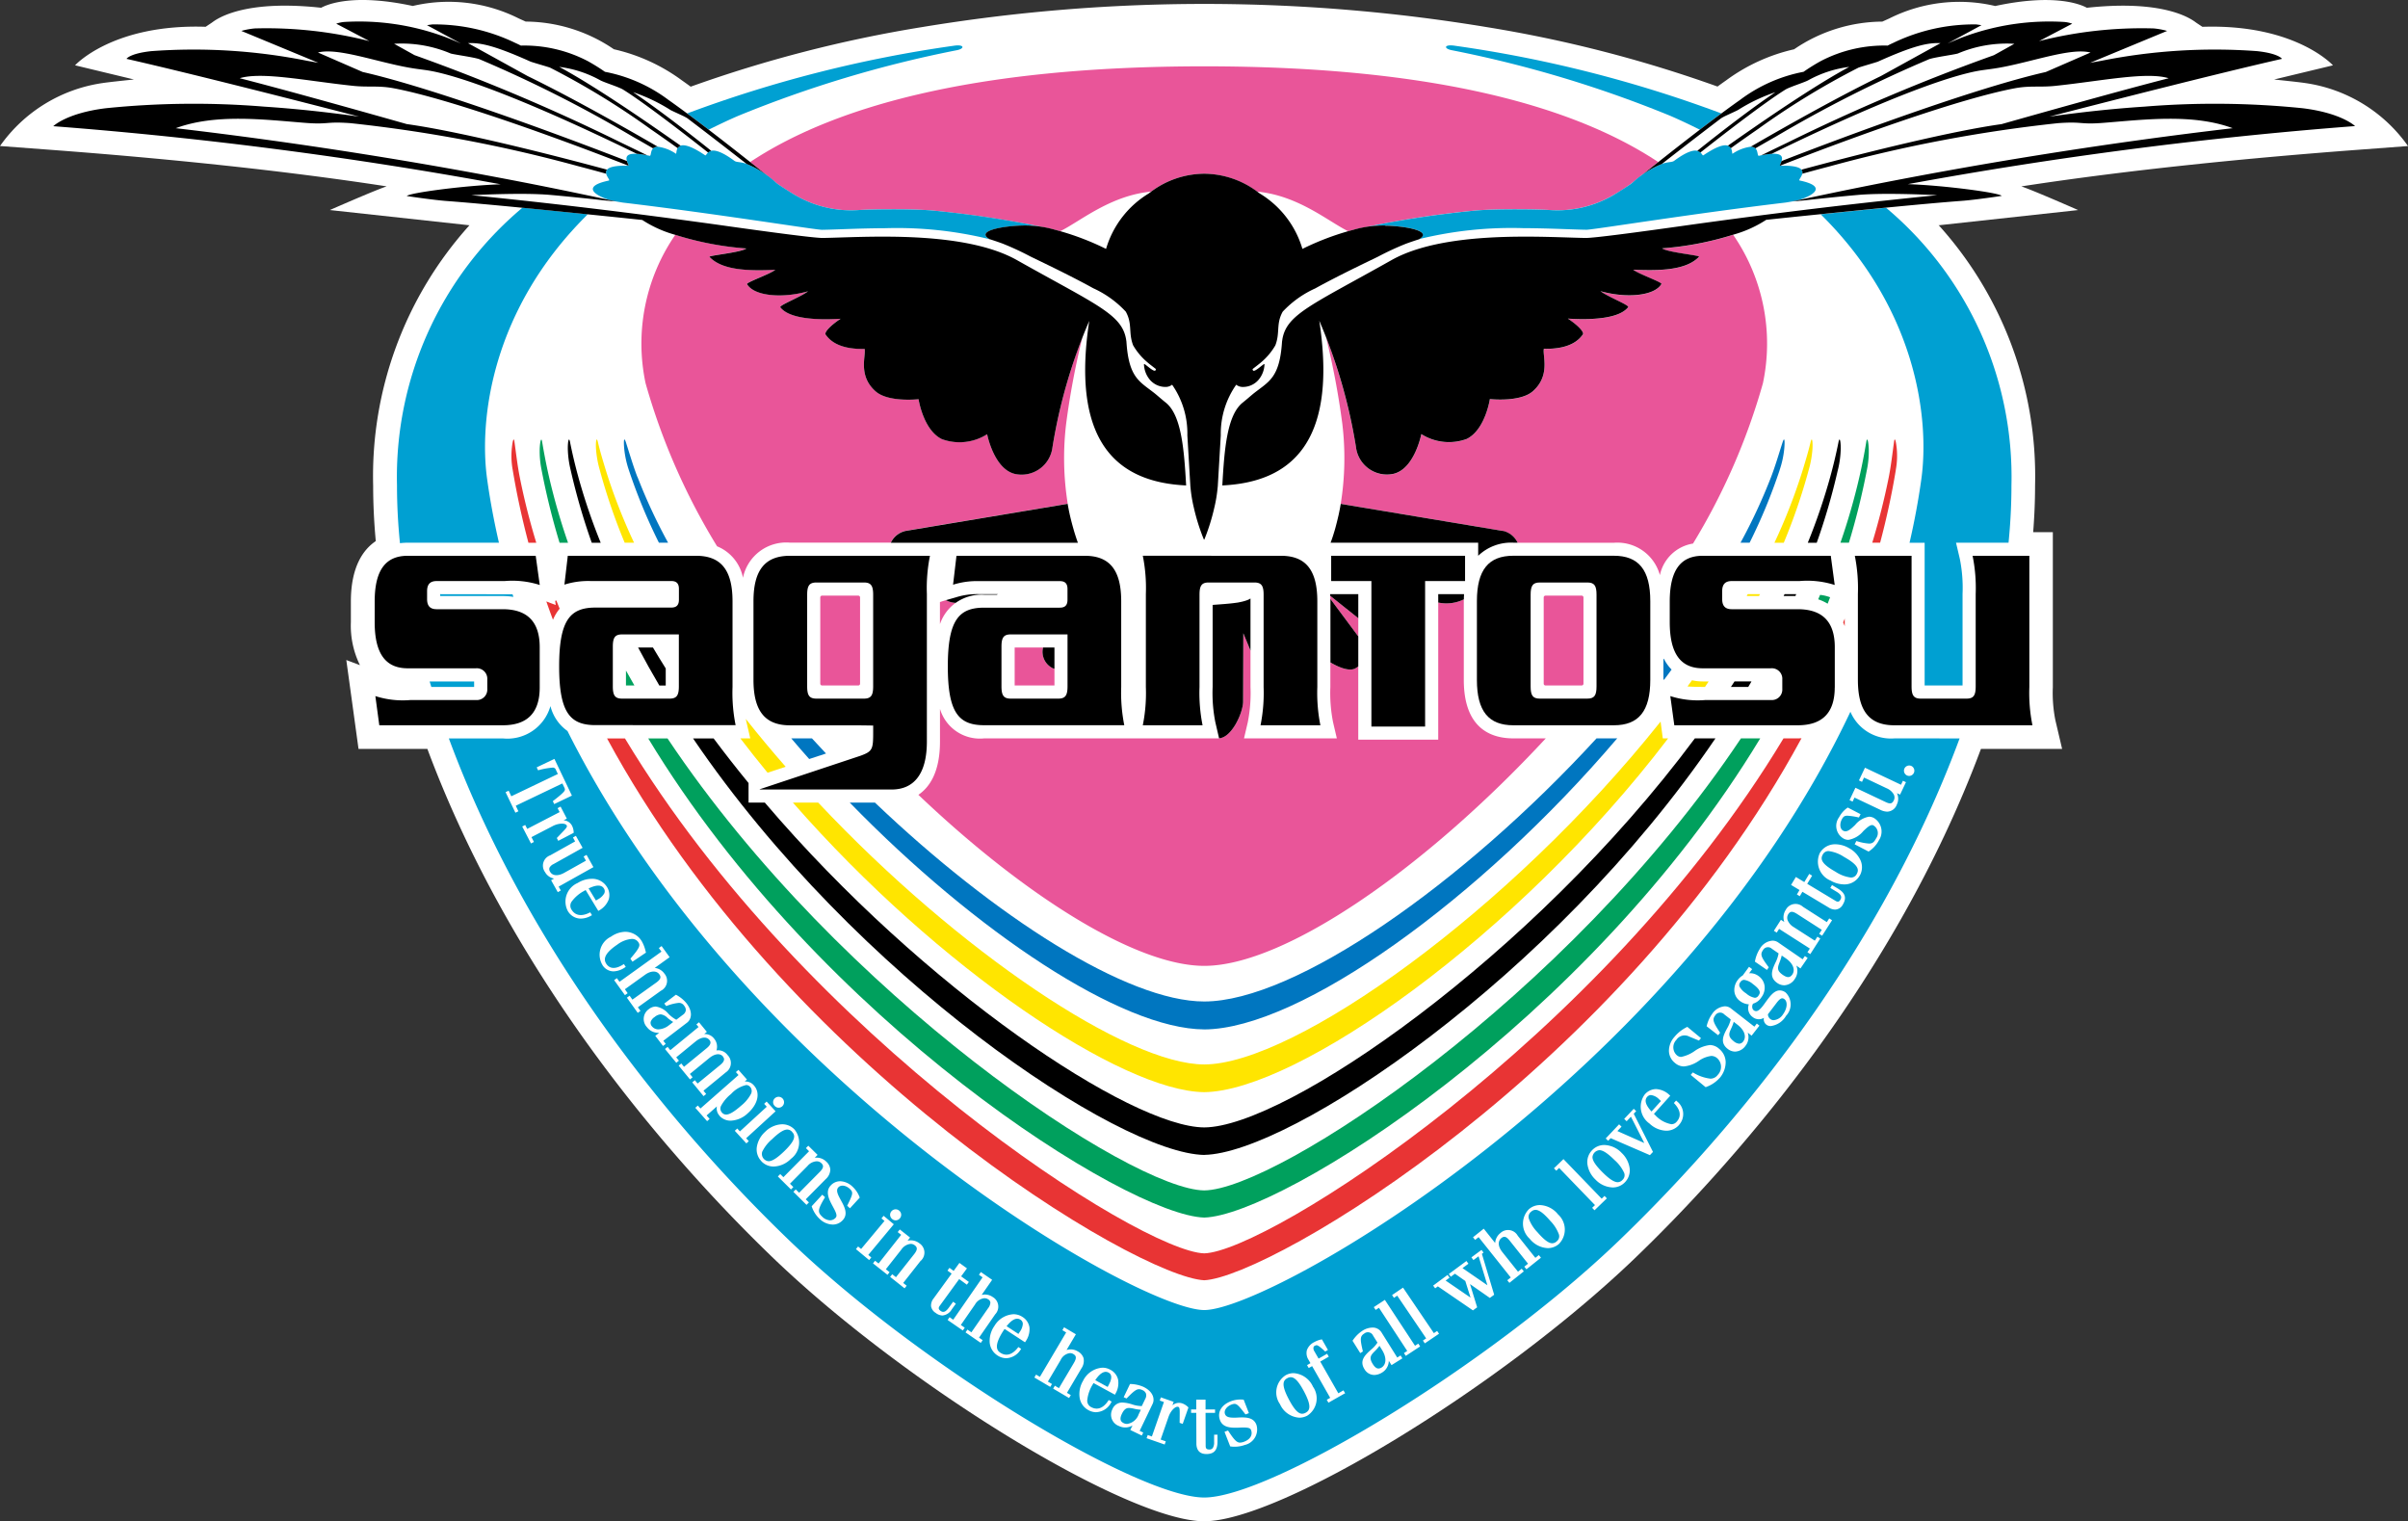 <svg xmlns="http://www.w3.org/2000/svg" viewBox="0 0 183.685 116.036"><rect x="0" y="0" width="183.685" height="116.036" fill="#333333" stroke="none"/><defs><style>.cls-1{fill:#fff;}.cls-2{fill:#e83434;}.cls-3{fill:#00a05d;}.cls-4{fill:#ffe500;}.cls-5{fill:#0076c0;}.cls-6{fill:#e95599;}.cls-7{fill:#00a0d2;}</style></defs><title>tosu</title><g id="レイヤー_2" data-name="レイヤー 2"><g id="マーク等"><path class="cls-1" d="M131.042,6.611A99.282,99.282,0,0,0,113.4,2.066a132.068,132.068,0,0,0-43.063,0A99.324,99.324,0,0,0,52.687,6.611c-.234-.171-.46-.333-.672-.482a13.927,13.927,0,0,0-5.187-2.372A12.039,12.039,0,0,0,40.1,1.646L39.557,1.4a11.915,11.915,0,0,0-8.07-.945C27-.51,25,.317,24.5.591c-5-.542-7.271.426-8.132.989-.085.055-.214.152-.214.152l-.467.311c-7.09-.236-9.961,2.938-9.961,2.938l4.492,1.081s-1.865.192-2.364.269A11.6,11.6,0,0,0,0,11.138l3.924.294c8.137.611,17.242,1.5,25.572,2.783-.961.321-4.335,1.806-4.335,1.806l10.65,1.162a28.556,28.556,0,0,0-7.346,19.866c0,1.382.068,2.8.2,4.224-.958.647-1.9,1.959-1.9,4.615v1.567a6.813,6.813,0,0,0,.692,3.28l-1.04-.391.932,6.779H32.6C39.416,75.41,52.051,89.3,59.017,95.991c10.151,9.742,27.03,20.045,32.838,20.045s22.684-10.3,32.836-20.045c6.967-6.688,19.6-20.581,26.418-38.868H157.3l-.519-2.212a10.656,10.656,0,0,1-.188-2.5V40.592h-1.5c.095-1.2.144-2.39.144-3.543A28.56,28.56,0,0,0,147.907,17.2l-.035-.015,10.651-1.162s-3.373-1.485-4.333-1.806c8.328-1.281,17.434-2.172,25.572-2.783l3.923-.294a11.6,11.6,0,0,0-7.851-4.807c-.5-.077-2.363-.269-2.363-.269l4.49-1.081s-2.87-3.174-9.96-2.938l-.467-.311s-.13-.1-.214-.152c-.862-.563-3.131-1.531-8.132-.989-.5-.274-2.5-1.1-6.99-.135a11.915,11.915,0,0,0-8.07.945l-.541.245a12.039,12.039,0,0,0-6.73,2.111,13.917,13.917,0,0,0-5.186,2.372c-.212.149-.439.311-.673.482Z"/><path class="cls-2" d="M40.908,41.4c-.5-1.644-.923-3.307-1.257-4.989-.18-.9-.284-1.843-.413-2.755-.036-.249-.126-.188-.2.581a5.884,5.884,0,0,0,.071,1.6c.312,1.886.719,3.74,1.2,5.562h.6Z"/><path class="cls-2" d="M136.047,56.322C122.187,79.332,96.629,95.479,91.861,95.6l.055,0h-.109l.054,0c-4.767-.117-30.325-16.264-44.187-39.274H46.307C59.945,81.508,86.775,97.4,91.861,97.653c5.087-.252,31.924-16.15,45.56-41.342-.095.005-.19.011-.291.011Z"/><path class="cls-2" d="M144.614,35.834a5.885,5.885,0,0,0,.073-1.6c-.077-.769-.168-.83-.2-.581-.13.912-.232,1.852-.411,2.755-.337,1.682-.762,3.345-1.258,4.989h.6c.483-1.822.891-3.676,1.2-5.562Z"/><path class="cls-2" d="M140.719,47.184l-.121.287c.041.1.086.189.121.292v-.579Z"/><path class="cls-2" d="M42.35,45.836l.042.31-.49-.183-.016,0v-.01l-.212-.079c.163.471.334.938.507,1.4a3.421,3.421,0,0,1,.51-.846c-.085-.209-.168-.417-.25-.626l-.092.027Z"/><path class="cls-3" d="M43.331,41.4a48.9,48.9,0,0,1-1.445-5.005c-.206-.894-.383-1.809-.533-2.711-.051-.316-.151-.134-.183.532a7.1,7.1,0,0,0,.144,1.639,54.2,54.2,0,0,0,1.37,5.545h.647Z"/><path class="cls-3" d="M91.861,90.8h0c-5.515-.055-27.7-14.655-40.94-34.474H49.449C62.57,78.006,86.022,92.7,91.861,92.871c5.839-.167,29.291-14.865,42.411-36.549H132.8C119.562,76.141,97.376,90.741,91.861,90.8Z"/><path class="cls-3" d="M142.407,35.851a6.94,6.94,0,0,0,.143-1.639c-.031-.666-.131-.848-.184-.532-.148.9-.324,1.817-.532,2.711a48.391,48.391,0,0,1-1.443,5.005h.646a54.2,54.2,0,0,0,1.37-5.545Z"/><path class="cls-3" d="M138.84,45.375c-.05.113-.1.226-.145.339a3.432,3.432,0,0,1,.719.334c.066-.164.126-.328.189-.491a3.01,3.01,0,0,0-.763-.182Z"/><path class="cls-3" d="M47.749,52.285h.645c-.221-.377-.433-.758-.645-1.139v1.139Z"/><path class="cls-4" d="M57.231,56.322h-.755q1.013,1.328,2.075,2.617l1.38-.454q-1.567-1.789-3.042-3.65c.017.082.032.157.049.225l.293,1.262Z"/><path class="cls-4" d="M137.97,35.85a7.748,7.748,0,0,0,.29-1.654c.026-.548-.041-.923-.147-.472-.166.7-.376,1.394-.591,2.1-.057.185-.119.377-.179.562a43.31,43.31,0,0,1-1.987,5.012h.713a44.831,44.831,0,0,0,1.9-5.546Z"/><path class="cls-4" d="M46.376,36.384c-.059-.185-.119-.377-.177-.562-.214-.7-.426-1.4-.59-2.1-.106-.451-.173-.076-.148.472a7.81,7.81,0,0,0,.29,1.654,44.824,44.824,0,0,0,1.9,5.546h.715a43.884,43.884,0,0,1-1.99-5.012Z"/><path class="cls-4" d="M91.861,83.305c7.029-.071,23.822-11.809,35.385-26.983h-.406l-.168-1.285-.022.03C115.168,69.473,98.734,81.184,91.861,81.192h0C86,81.185,73.18,72.665,62.414,61.219H60.483C71.633,73.95,85.61,83.242,91.861,83.305Z"/><polygon class="cls-4" points="133.318 45.321 133.24 45.462 134.178 45.462 134.251 45.321 133.318 45.321 133.318 45.321"/><path class="cls-4" d="M129.882,51.977a3.626,3.626,0,0,1-.815-.09l-.006.007c-.112.156-.223.311-.337.465l0,0c.321.025.739.037,1.335.037l0,0c.092-.139.186-.278.28-.418h-.458Z"/><path class="cls-5" d="M91.859,78.521h.006c7.318-.044,21.069-9.95,31.5-22.206-.087,0-.174.007-.259.007h-1.323C111.617,67.4,98.8,76.383,91.865,76.389h-.006c-5.878,0-15.981-6.459-25.116-15.17H64.82c9.629,9.89,20.727,17.265,27.039,17.3Z"/><path class="cls-5" d="M63.009,57.474q-.54-.571-1.071-1.152H60.36c.45.529.9,1.054,1.367,1.573l1.282-.421Z"/><path class="cls-5" d="M135.758,35.834a7.164,7.164,0,0,0,.349-1.628c.048-.527.029-.966-.135-.456-.283.878-.539,1.762-.872,2.634a42.1,42.1,0,0,1-2.332,5.012h.694a42.483,42.483,0,0,0,2.3-5.562Z"/><path class="cls-5" d="M48.622,36.384c-.334-.872-.59-1.756-.873-2.634-.164-.51-.182-.071-.135.456a7.273,7.273,0,0,0,.349,1.628,42.483,42.483,0,0,0,2.3,5.562h.7a41.784,41.784,0,0,1-2.332-5.012Z"/><path class="cls-5" d="M126.919,50.24l-.032.044v1.544l.051.019q.291-.386.573-.775a3.255,3.255,0,0,1-.592-.832Z"/><path class="cls-6" d="M101.479,45.678l2.133,2.866V47.155l-2.14-1.708c0,.075.006.153.007.231Z"/><path class="cls-6" d="M111.66,51.856v-6c0-.05,0-.093.006-.141a3.021,3.021,0,0,1-1.956.244V56.419h-6.1V50.827a1.557,1.557,0,0,1-.229.155c-.44.237-1.214-.048-1.9-.456v1.881a11.441,11.441,0,0,0,.208,2.687l.287,1.228H94.893l.289-1.228a11.464,11.464,0,0,0,.207-2.687V49.618L94.842,48.3l-.017,5.209c0,.813-.839,2.74-1.832,2.805l-.05.006H75.077a3.174,3.174,0,0,1-3.374-2.25v2.489c0,2.3-.77,3.471-1.647,4.066,8.105,7.715,16.6,13.045,21.805,13.047,6.131,0,16.807-7.385,26.053-17.352h-2.477c-1.724,0-3.777-.775-3.777-4.466Z"/><path class="cls-6" d="M81.458,38.487a22.018,22.018,0,0,1-.132-6.157,60.036,60.036,0,0,1,1.246-6.62,42.151,42.151,0,0,0-2.289,8.4,2.374,2.374,0,0,1-2.85,2.038c-1.617-.364-2.134-3.032-2.134-3.032a3.928,3.928,0,0,1-3.459.372c-1.423-.7-1.768-3.043-1.768-3.043s-2.284.257-3.262-.585c-1.387-1.2-.742-2.737-.858-3.251-2.149.05-2.761-.809-2.967-1.086-.132-.174.358-.7,1.137-1.215-1.912.12-3.934-.015-4.6-.872-.116-.149,1.533-.781,2.113-1.223-1.939.552-4.109.38-4.652-.544-.078-.135,1.712-.746,2.153-1.093-2.028.088-4.037.049-5.02-.986-.1-.109,2.42-.333,2.81-.642a23.834,23.834,0,0,1-5.412-1.039,14.6,14.6,0,0,0-2.27,11.318A49.465,49.465,0,0,0,54.7,41.67a3.262,3.262,0,0,1,1.975,2.4,3.367,3.367,0,0,1,3.576-2.68h7.7a1.629,1.629,0,0,1,1.115-.9l12.378-2.066.012.056Z"/><path class="cls-6" d="M77.4,49.391v2.894h3.036V51.012l-.1-.03a1.385,1.385,0,0,1-.769-1.591Z"/><path class="cls-6" d="M120.652,45.432h-2.759a.138.138,0,0,0-.137.136v6.58a.138.138,0,0,0,.137.137h2.759a.137.137,0,0,0,.137-.137V45.568a.138.138,0,0,0-.137-.136Z"/><path class="cls-6" d="M65.471,45.432H62.708a.137.137,0,0,0-.137.136v6.58a.137.137,0,0,0,.137.137h2.763a.136.136,0,0,0,.136-.137V45.568a.137.137,0,0,0-.136-.136Z"/><path class="cls-6" d="M71.7,47.606a3.329,3.329,0,0,1,1.189-1.616,2.118,2.118,0,0,1-.738-.211l-.451.141v1.686Z"/><path class="cls-6" d="M132.208,17.911a23.858,23.858,0,0,1-5.415,1.039c.392.309,2.916.533,2.812.642-.984,1.035-2.991,1.074-5.02.986.442.347,2.23.958,2.152,1.093-.541.924-2.713,1.1-4.651.544.579.442,2.228,1.074,2.113,1.223-.666.857-2.686.992-4.6.872.78.515,1.271,1.041,1.139,1.215-.206.277-.819,1.136-2.968,1.086-.117.514.529,2.054-.857,3.251-.978.842-3.262.585-3.262.585s-.347,2.34-1.769,3.043a3.928,3.928,0,0,1-3.459-.372s-.517,2.668-2.134,3.032a2.374,2.374,0,0,1-2.85-2.038,42.1,42.1,0,0,0-2.291-8.407,60.378,60.378,0,0,1,1.246,6.625,21.979,21.979,0,0,1-.131,6.162c0-.021.008-.04.012-.061L114.649,40.5a1.627,1.627,0,0,1,1.114.9h7.345a3.358,3.358,0,0,1,3.511,2.47,3.075,3.075,0,0,1,2.526-2.409,49.111,49.111,0,0,0,5.332-12.225A14.6,14.6,0,0,0,132.208,17.911Z"/><path class="cls-6" d="M59.4,14.087c.327.233,1.091.708,1.309.829a8.416,8.416,0,0,0,4.8,1.105c.83-.056,3.9-.1,5.534.028a81.06,81.06,0,0,1,8.766,1.324l.164.033c.327.069.487.119.487.119s.277.072.415.112l0,0c1.558-.774,3.809-2.719,6.934-3.022h0a6.817,6.817,0,0,1,3.768-1.355c.1-.005.183-.007.263-.007h.018a6.835,6.835,0,0,1,4.026,1.362H95.9c3.126.3,5.379,2.247,6.939,3.021.136-.038.275-.075.411-.111.4-.105.76-.175,1.121-.243a75.027,75.027,0,0,1,8.3-1.235c1.633-.127,4.7-.084,5.534-.028a8.417,8.417,0,0,0,4.8-1.105,14.018,14.018,0,0,0,1.455-.933c.1-.088,1.4-1.124,1.759-1.409l.27-.213,0,0c-6.174-4.1-16.741-7.3-34.631-7.3s-28.459,3.2-34.635,7.3c.544.428,1.247.988,1.681,1.338.126.1.232.186.3.248.05.043.193.14.193.14Z"/><path class="cls-7" d="M56.308,8.838a89.436,89.436,0,0,1,16.6-4.993c.722-.117.679-.483-.152-.356A96.649,96.649,0,0,0,52.416,8.652c.527.39,1.081.809,1.644,1.24.723-.361,1.465-.716,2.248-1.054Z"/><path class="cls-7" d="M36.167,51.98H32.773c.043.14.085.279.129.418h3.265V51.98Z"/><path class="cls-7" d="M33.58,45.321v.141h4.766a5.277,5.277,0,0,1,.816.066c-.021-.068-.044-.136-.065-.2-.182,0-.379,0-.61,0Z"/><path class="cls-7" d="M110.966,3.487c-.831-.126-.874.238-.153.356a89.47,89.47,0,0,1,16.6,4.992c.784.34,1.526.695,2.249,1.056.564-.431,1.119-.85,1.646-1.24a96.567,96.567,0,0,0-20.342-5.164Z"/><path class="cls-7" d="M30.283,37.05v0a43.373,43.373,0,0,0,.227,4.383,4.483,4.483,0,0,1,.587-.038h6.962c-.366-1.594-.672-3.209-.9-4.851v0c-.63-4.527.324-12.948,7.679-20.2-1.574-.161-3.316-.336-4.987-.5a26.8,26.8,0,0,0-9.567,21.2Z"/><path class="cls-7" d="M143.875,15.847c-1.672.162-3.414.337-4.989.5,7.354,7.25,8.307,15.67,7.676,20.2-.227,1.641-.532,3.257-.9,4.851h1.152V52.285h2.892V45.309a11.221,11.221,0,0,0-.209-2.685l-.29-1.231h4.007c.149-1.491.221-2.943.221-4.345a26.805,26.805,0,0,0-9.563-21.2Z"/><path class="cls-7" d="M57.224,82.91a.387.387,0,0,0-.3-.149,2.236,2.236,0,0,0-1.16.686,2.908,2.908,0,0,0-.747.878.449.449,0,0,0,.047.527.416.416,0,0,0,.325.162c.256,0,.624-.218,1.154-.685a2.849,2.849,0,0,0,.73-.867.478.478,0,0,0-.044-.552Z"/><path class="cls-7" d="M122,87.73a.585.585,0,0,0-.524.526c0,.272.243.64.764,1.159s.888.758,1.16.758a.5.5,0,0,0,.359-.168.485.485,0,0,0,.134-.543,2.929,2.929,0,0,0-.73-.974c-.522-.516-.89-.758-1.163-.758Z"/><path class="cls-7" d="M51.36,77.958a3.309,3.309,0,0,1-.433-.311.9.9,0,0,0-.525-.277.81.81,0,0,0-.469.206.7.7,0,0,0-.3.37.394.394,0,0,0,.1.34.624.624,0,0,0,.5.229,1.4,1.4,0,0,0,.812-.325l.3-.232Z"/><path class="cls-7" d="M134.147,75.925c.133-.179.207-.395-.431-.864a1.33,1.33,0,0,0-.673-.322.335.335,0,0,0-.281.169.33.33,0,0,0-.065.351,1.435,1.435,0,0,0,.5.512,1.359,1.359,0,0,0,.669.338.349.349,0,0,0,.284-.184Z"/><path class="cls-7" d="M132.551,78.173l-.3-.235a3.088,3.088,0,0,1-.19.5c-.174.385-.277.618.186.979a.729.729,0,0,0,.422.192.4.4,0,0,0,.315-.186c.254-.348.083-.849-.43-1.249Z"/><path class="cls-7" d="M126.565,83.858a1.046,1.046,0,0,0-.627-.331.378.378,0,0,0-.292.14c-.284.315.013.769.334,1.113l.721-.8-.136-.124Z"/><path class="cls-7" d="M84.581,105.628c.386-.712.075-.882-.028-.939-.3-.161-.65.046-1.007.585l.947.516.088-.162Z"/><path class="cls-7" d="M60.42,86.333a.487.487,0,0,0-.364-.176c-.27,0-.641.233-1.163.737a2.907,2.907,0,0,0-.751.957.559.559,0,0,0,.487.722c.272,0,.643-.235,1.166-.736.894-.856.9-1.22.625-1.5Z"/><path class="cls-7" d="M86.5,107.449a1.99,1.99,0,0,0-.377-.056c-.171,0-.353.055-.542.445-.223.463-.059.62.15.721a.6.6,0,0,0,.247.052,1.1,1.1,0,0,0,.882-.735l.167-.345a3.358,3.358,0,0,1-.527-.082Z"/><path class="cls-7" d="M105.227,102.657a3.235,3.235,0,0,1-.351.4c-.3.3-.472.486-.161.984.144.231.288.344.437.344a.494.494,0,0,0,.252-.085c.358-.24.37-.771.027-1.32l-.2-.325Z"/><path class="cls-7" d="M117.132,92.282a.5.5,0,0,0-.334.141.485.485,0,0,0-.177.531,2.885,2.885,0,0,0,.652,1.029c.5.578.858.848,1.134.848h0a.5.5,0,0,0,.333-.141.483.483,0,0,0,.177-.531,2.9,2.9,0,0,0-.652-1.028c-.5-.58-.857-.849-1.134-.849Z"/><path class="cls-7" d="M76.786,101.157l.9.59.1-.153a1.188,1.188,0,0,0,.236-.608.375.375,0,0,0-.188-.329c-.287-.187-.651-.006-1.05.5Z"/><path class="cls-7" d="M44.9,67.766l.559.921.159-.095a1.19,1.19,0,0,0,.475-.444.38.38,0,0,0-.027-.38c-.176-.291-.586-.288-1.166,0Z"/><path class="cls-7" d="M135.945,76.147c-.1,0-.227.1-.387.3l-.7.919a.473.473,0,0,0,.213.382.389.389,0,0,0,.228.066.934.934,0,0,0,.7-.429c.37-.506.353-1,.123-1.169a.294.294,0,0,0-.173-.072Z"/><path class="cls-7" d="M136.228,73.1l-.317-.217a3.416,3.416,0,0,1-.16.507c-.151.4-.242.634.241.968.34.234.551.231.736-.037.235-.361.034-.852-.5-1.221Z"/><path class="cls-7" d="M98.462,105.047a.557.557,0,0,0-.263.074c-.348.182-.46.529.12,1.624.4.754.708,1.089,1.011,1.089a.551.551,0,0,0,.263-.075c.346-.182.459-.53-.12-1.623-.4-.753-.709-1.089-1.011-1.089Z"/><path class="cls-7" d="M140.659,65.358a2.745,2.745,0,0,0-1.168-.441.481.481,0,0,0-.453.276c-.191.342-.1.694.979,1.3a2.73,2.73,0,0,0,1.169.442.478.478,0,0,0,.452-.277c.192-.342.1-.693-.979-1.3Z"/><path class="cls-7" d="M144.5,56.322a3.361,3.361,0,0,1-3.349-2.031C127.961,82.183,96.976,99.925,91.862,99.925h0c-5.025,0-35.017-17.123-48.574-44.168a3.316,3.316,0,0,1-1.3-1.9,3.414,3.414,0,0,1-3.637,2.466H34.238c6.576,17.758,18.7,31.316,26.041,38.36,9.929,9.528,26.538,19.541,31.582,19.541h0c5.043,0,21.651-10.013,31.58-19.541,7.339-7.044,19.467-20.6,26.04-38.36ZM68,92.393a.414.414,0,0,1,.588-.053.406.406,0,0,1,.055.588.407.407,0,0,1-.589.053A.431.431,0,0,1,67.9,92.7a.422.422,0,0,1,.1-.311Zm-8.885-8.63a.417.417,0,1,1,.283.729.421.421,0,0,1-.308-.141.4.4,0,0,1,.025-.588ZM39.315,61.99l-.748-1.566.234-.112.2.425,3.553-1.7-.148-.313a.238.238,0,0,0-.27-.171,5.581,5.581,0,0,0-1.044.19l-.046.011-.107-.223,1.352-.645,1.335,2.8-1.351.645-.107-.223.04-.029c.964-.749.937-.8.839-1.009l-.15-.312-3.553,1.7.2.424-.233.111Zm1.191,2.348-.671-1.295.227-.119.155.3,2.473-1.281-.156-.3.229-.119.476.918-.249.129a.767.767,0,0,1,.665.454,1.231,1.231,0,0,1,.106.461v.039l-1.177.61-.11-.215.5-.522c.252-.262.3-.347.257-.436s-.182-.139-.367-.139a1.6,1.6,0,0,0-.7.187l-1.624.843.19.367-.229.118Zm2.044,3.715-.511-.914.229-.128a.968.968,0,0,1-.691-.49.833.833,0,0,1,.393-1.279l1.9-1.062-.165-.3.225-.126.512.914-2.216,1.239a.677.677,0,0,0-.311.278.357.357,0,0,0,.052.315c.172.305.594.343,1.066.079l1.663-.93-.178-.317.225-.126.524.935-2.653,1.486.164.294-.225.127Zm3.089,1.428-.966-1.594-.11.065a2.812,2.812,0,0,0-.955.816.546.546,0,0,0-.015.609c.28.464.763.545,1.381.236l.05-.025.132.218-.054.03a1.631,1.631,0,0,1-.794.231,1.144,1.144,0,0,1-1-.59,1.542,1.542,0,0,1,.758-2.127,2.06,2.06,0,0,1,1.062-.319,1.317,1.317,0,0,1,1.165.614,1.139,1.139,0,0,1,.139.967,1.621,1.621,0,0,1-.742.839l-.051.03Zm.321,4.132a1.528,1.528,0,0,1,.65-2.17,1.977,1.977,0,0,1,1.093-.37,1.476,1.476,0,0,1,1.239.7,2.657,2.657,0,0,1,.3.764l.034.124-1.031.694-.157-.233.029-.035c.753-.871.719-1.007.568-1.231a.575.575,0,0,0-.5-.238,2.119,2.119,0,0,0-1.094.431c-1.127.76-1.017,1.2-.837,1.474.266.394.714.407,1.287.043l.049-.032.143.213-.05.034a1.623,1.623,0,0,1-.879.31,1,1,0,0,1-.845-.476Zm2.682,3.635L47.82,76.1l.21-.152.211.3,1.818-1.3c.377-.271.368-.444.233-.633-.2-.285-.643-.282-1.076.029l-1.549,1.112.212.3-.208.15-.824-1.144.21-.151.2.275,3.2-2.3-.2-.273.21-.152.611.851-1.135.816a1.05,1.05,0,0,1,.739.435.845.845,0,0,1-.269,1.308l-1.756,1.261.2.274-.209.152Zm1.34,1.761.307-.234a1.067,1.067,0,0,1-.934-.423.911.911,0,0,1,.125-1.368.877.877,0,0,1,.543-.209,1.566,1.566,0,0,1,.967.554,2.461,2.461,0,0,0,.6.453l.5-.378a.5.5,0,0,0,.224-.335.5.5,0,0,0-.124-.352.462.462,0,0,0-.406-.223,3.439,3.439,0,0,0-.923.23l-.041.014-.147-.191.888-.676.034.021a2.567,2.567,0,0,1,.776.639c.5.65.371,1.219.042,1.471L50.6,79.386l.183.239-.206.156-.59-.772Zm5.173,1.583c-.229-.279-.632-.23-1.066.125l-1.464,1.2.207.252-.2.163-.862-1.051.2-.164.206.253,1.737-1.423c.382-.315.3-.507.2-.624-.229-.277-.633-.231-1.067.126l-1.464,1.2.207.253-.2.163-.863-1.052.2-.164.206.253,2.154-1.766-.166-.2.2-.163.6.733-.207.169a.881.881,0,0,1,.77.36.941.941,0,0,1,.169.887.879.879,0,0,1,.846.353.853.853,0,0,1-.13,1.319l-1.706,1.4.206.252-.2.163-.862-1.051.2-.164.207.252,1.735-1.421c.383-.314.3-.508.2-.625ZM54.887,85.1a.8.8,0,0,1-.2-.71l-.787.694.232.263-.193.171-.9-1.02.193-.171.2.224L56.335,82l-.2-.225.194-.17.65.737-.17.15a.842.842,0,0,1,.706.307c.5.563.3,1.432-.47,2.113a2,2,0,0,1-1.3.568,1.127,1.127,0,0,1-.862-.372Zm2.051,2.117-.887-.965.189-.174.2.22,2.05-1.882-.2-.221.189-.175.682.744-.043.041-2.2,2.015.2.222-.189.175Zm1.143,1.354A1.291,1.291,0,0,1,57.73,87.5a1.971,1.971,0,0,1,.629-1.163,1.915,1.915,0,0,1,1.3-.582,1.287,1.287,0,0,1,.948.4,1.559,1.559,0,0,1-.28,2.24,1.916,1.916,0,0,1-1.3.583,1.279,1.279,0,0,1-.947-.4ZM61.52,91.9l-1-.991.182-.183.257.254,1.574-1.591c.327-.332.291-.5.124-.665a.509.509,0,0,0-.364-.146.989.989,0,0,0-.693.357L60.26,90.289l.258.256-.181.183-1-.991.182-.183.24.237,1.958-1.979-.24-.238.181-.184.709.7-.214.217.138-.007a1.03,1.03,0,0,1,.74.307.89.89,0,0,1,.306.614,1.014,1.014,0,0,1-.351.719l-1.521,1.539.241.237-.182.184Zm3.1.076.02-.041c.429-.865.466-.992.174-1.261s-.675-.315-.863-.108c-.216.235-.025.582.194.985.269.49.573,1.046.142,1.516a1.02,1.02,0,0,1-.766.338,1.5,1.5,0,0,1-1-.433,2.257,2.257,0,0,1-.595-.931l-.011-.033.809-.881.21.191-.025.042c-.538.914-.559,1.1-.177,1.456a.892.892,0,0,0,.582.264.583.583,0,0,0,.438-.206c.147-.161-.022-.475-.219-.84-.271-.5-.609-1.125-.173-1.6A.973.973,0,0,1,64.1,90.1a1.432,1.432,0,0,1,.939.421,2.078,2.078,0,0,1,.531.794l.012.034-.747.814-.206-.189ZM66.3,96.114l-1.008-.837.164-.2.231.19,1.783-2.139-.231-.192.165-.2.776.646-1.946,2.339.231.193-.165.2Zm3.937.044-1.339,1.7.265.211-.161.2L67.9,97.394l.161-.2.285.224,1.387-1.757c.287-.365.233-.53.049-.675a.513.513,0,0,0-.316-.109.971.971,0,0,0-.71.436l-1.182,1.5.286.225-.161.2-1.106-.874.158-.2.268.21,1.724-2.187-.265-.209.16-.2.783.618-.19.241a1.063,1.063,0,0,1,.907.2.846.846,0,0,1,.1,1.332Zm1.124,3.977a.748.748,0,0,1-.338-.493.859.859,0,0,1,.2-.611l1.37-1.886-.318-.23.152-.21.318.233.441-.608.575.416-.444.608.588.427-.151.209-.587-.427L71.686,99.6c-.12.165-.1.267.062.388.213.153.394.077.628-.243l.329-.455.209.153-.307.422a.929.929,0,0,1-.715.476.9.9,0,0,1-.529-.207Zm3.449,2.293-1.159-.8.148-.212.3.207,1.275-1.838a.77.77,0,0,0,.174-.422.315.315,0,0,0-.167-.252.509.509,0,0,0-.289-.09.939.939,0,0,0-.715.478l-1.084,1.565.3.207-.148.212-1.158-.8.147-.213.278.193,2.241-3.234-.277-.194.146-.21.86.595-.8,1.15a1.112,1.112,0,0,1,.245-.029,1.029,1.029,0,0,1,.6.191.845.845,0,0,1,.186,1.32l-1.231,1.778.277.191-.147.212Zm3.413-.093-.033.05-1.559-1.019-.069.1c-.771,1.18-.519,1.54-.262,1.709.452.3.923.162,1.347-.385l.034-.044.214.141-.036.05a1.359,1.359,0,0,1-1.1.662,1.237,1.237,0,0,1-.672-.212,1.31,1.31,0,0,1-.591-.972,1.971,1.971,0,0,1,.356-1.271,1.8,1.8,0,0,1,1.455-.9,1.242,1.242,0,0,1,.68.2,1.144,1.144,0,0,1,.543.812,1.621,1.621,0,0,1-.306,1.075Zm3.326,4.3-1.214-.717.132-.222.311.185,1.14-1.924c.238-.4.161-.556-.04-.675a.493.493,0,0,0-.258-.072.905.905,0,0,0-.715.531l-.971,1.641.312.184-.13.221-1.214-.717.13-.222.292.172,2.005-3.387-.29-.173.131-.221.9.534-.712,1.2a1.075,1.075,0,0,1,.315-.048,1.044,1.044,0,0,1,.536.15.9.9,0,0,1,.447.521,1.018,1.018,0,0,1-.167.783l-1.1,1.861.293.172-.131.221Zm2.078,1.084a1.252,1.252,0,0,1-.6-.159,1.3,1.3,0,0,1-.667-.923,1.964,1.964,0,0,1,.25-1.3,1.777,1.777,0,0,1,1.483-1.015,1.212,1.212,0,0,1,.591.149,1.14,1.14,0,0,1,.606.764,1.608,1.608,0,0,1-.218,1.1l-.028.053L85,106.356l-1.586-.863-.064.113a2.829,2.829,0,0,0-.412,1.186.546.546,0,0,0,.293.535c.476.256.932.086,1.313-.494l.031-.047.223.122-.031.055a1.342,1.342,0,0,1-1.134.752Zm3.469,1.777-.877-.422.168-.346a1.071,1.071,0,0,1-1.025.044.911.911,0,0,1-.509-1.276.8.8,0,0,1,.774-.516,2.763,2.763,0,0,1,.73.139,2.416,2.416,0,0,0,.739.132l.271-.561a.526.526,0,0,0,.05-.394.476.476,0,0,0-.273-.265.6.6,0,0,0-.255-.069c-.231,0-.471.216-.926.679l-.031.031-.216-.1.482-1.006.042,0a2.642,2.642,0,0,1,.982.217c.739.356.882.92.7,1.3l-.987,2.057.272.129-.113.234Zm3.115-.889-.227-.08.007-.724c0-.34-.014-.46-.113-.493-.187-.068-.558.24-.741.764l-.6,1.728.39.138-.084.242-1.38-.481.086-.244.318.112.919-2.629-.319-.111.085-.244.976.342-.092.264a.768.768,0,0,1,.8-.126,1.192,1.192,0,0,1,.392.263l.028.026-.437,1.253Zm1.816,2.3h-.006c-.495,0-.757-.28-.759-.809l-.009-2.332-.394,0v-.258l.394,0,0-.751.708,0,0,.751.726,0v.259l-.726,0,.009,2.518c0,.2.073.277.277.277a.3.3,0,0,0,.267-.116.771.771,0,0,0,.1-.451v-.563h.258l0,.524c0,.657-.259.949-.845.953Zm2.949-.7a2.3,2.3,0,0,1-.8.143,1.936,1.936,0,0,1-.3-.021l-.033,0-.435-1.116.266-.1.028.041c.454.692.646.882.892.882a.957.957,0,0,0,.334-.079c.452-.178.647-.518.5-.89-.051-.131-.209-.183-.548-.183-.1,0-.2,0-.3.007s-.228.009-.345.009c-.469,0-.974-.066-1.166-.561-.233-.6.087-1.172.817-1.454a2.038,2.038,0,0,1,.737-.137,1.58,1.58,0,0,1,.209.011l.036,0,.4,1.029-.261.1-.027-.036c-.436-.57-.607-.771-.812-.771a.688.688,0,0,0-.24.058c-.325.126-.594.433-.481.726.075.192.266.269.658.269.1,0,.206,0,.313-.008s.226-.01.339-.01c.429,0,.892.065,1.081.553a1.206,1.206,0,0,1-.862,1.54Zm4.736-2.222a1.3,1.3,0,0,1-.6.15,1.736,1.736,0,0,1-1.474-1.032,1.555,1.555,0,0,1,.443-2.212,1.264,1.264,0,0,1,.6-.153,1.74,1.74,0,0,1,1.475,1.033,1.562,1.562,0,0,1-.442,2.214Zm2.841-1.686-1.217.693-.128-.223.261-.149-1.378-2.418-.261.146-.127-.222.26-.15-.141-.247a.941.941,0,0,1-.131-.745,1.106,1.106,0,0,1,.564-.614,1.777,1.777,0,0,1,.539-.2l.042-.011.461.809-.209.12-.033-.03c-.357-.33-.53-.453-.64-.453l-.12.041a.2.2,0,0,0-.1.127.407.407,0,0,0,.069.3l.319.556.651-.37.128.223-.652.373,1.379,2.418.392-.223.128.223-.053.031Zm3.592-2.176-.205-.326a1.057,1.057,0,0,1-.509.891,1.166,1.166,0,0,1-.6.189.867.867,0,0,1-.748-.442c-.415-.661.064-1.093.483-1.473a2.353,2.353,0,0,0,.508-.554l-.331-.526a.434.434,0,0,0-.675-.165c-.336.21-.32.438-.114,1.324l.009.042-.2.127-.591-.944.023-.033a2.594,2.594,0,0,1,.71-.715,1.476,1.476,0,0,1,.78-.257.785.785,0,0,1,.687.353l1.211,1.934.255-.16.137.221-.823.514Zm1.091-.7-.141-.216.25-.164-2.156-3.29-.252.163-.141-.214.843-.553,2.3,3.5.25-.164.141.215-1.094.719Zm1.451-.957-.146-.213.249-.168-2.209-3.259-.247.17-.145-.215.836-.566,2.352,3.471.25-.168.144.213-1.084.735ZM113.646,99l-.036-.025-1.476-1.03.545,1.771-.322.235-.034-.024-2.642-1.809-.206.15-.153-.207,1.1-.815.153.209-.3.222,1.9,1.3-.4-1.269-.791-.555-.316.232-.152-.207,1.345-.993.153.207-.453.335,1.9,1.307-.673-2.21-.394.289-.153-.207.772-.569.153.207-.125.093.936,3.121-.331.244Zm2.793-2.183-.162-.2.283-.227-1.394-1.751c-.254-.318-.421-.38-.643-.2s-.326.557.083,1.072L115.794,97l.283-.226.162.2-1.1.877-.161-.2.264-.211-2.452-3.077-.266.21-.161-.2.82-.654.87,1.093a1.038,1.038,0,0,1,.4-.759.845.845,0,0,1,1.32.2l1.346,1.69.265-.211.162.2-1.1.879Zm2.471-1.928a1.282,1.282,0,0,1-.847.313,1.869,1.869,0,0,1-1.375-.714,1.558,1.558,0,0,1-.059-2.257,1.276,1.276,0,0,1,.846-.313,1.868,1.868,0,0,1,1.377.714,1.558,1.558,0,0,1,.058,2.257Zm2.721-2.575-.18-.186.217-.208-2.736-2.833-.216.21-.179-.185.726-.7,2.915,3.019.216-.21.179.185-.942.91Zm2.31-2.125a1.276,1.276,0,0,1-.927.384,1.9,1.9,0,0,1-1.318-.608,1.993,1.993,0,0,1-.607-1.176,1.3,1.3,0,0,1,.371-1.069,1.278,1.278,0,0,1,.929-.384,1.9,1.9,0,0,1,1.317.608,1.979,1.979,0,0,1,.607,1.175,1.3,1.3,0,0,1-.372,1.07Zm1.914-2.078-.038-.018-2.955-1.279-.189.2-.187-.177,1.02-1.079.187.178-.317.336,2.053.912-1.02-2.007-.326.346-.188-.178.728-.77.188.177-.188.2,1.468,2.911-.236.248Zm2.221-2.3a1.282,1.282,0,0,1-.979.435,1.94,1.94,0,0,1-1.274-.548,1.571,1.571,0,0,1-.361-2.215,1.151,1.151,0,0,1,.862-.413,1.6,1.6,0,0,1,1.042.469l.043.038-1.246,1.385.093.088a2.208,2.208,0,0,0,1.241.7.515.515,0,0,0,.4-.188c.364-.4.3-.884-.175-1.389l-.037-.04.171-.189.043.042a1.232,1.232,0,0,1,.174,1.822Zm3.1-3.59a2.5,2.5,0,0,1-1.041.694l-.031.008-1.133-.934.157-.189.041.02a3.218,3.218,0,0,0,1.3.455.677.677,0,0,0,.558-.282.881.881,0,0,0-.046-1.284.682.682,0,0,0-.445-.167,2.123,2.123,0,0,0-.949.375,2.407,2.407,0,0,1-1.129.426,1.041,1.041,0,0,1-.687-.264,1.2,1.2,0,0,1-.463-.918,1.605,1.605,0,0,1,.407-1.055,2.883,2.883,0,0,1,.962-.764l.034-.018.03.025,1.012.836-.154.186-.744-.306a.748.748,0,0,0-.976.248.813.813,0,0,0,.026,1.17.5.5,0,0,0,.332.134,2.683,2.683,0,0,0,1.053-.465,2.545,2.545,0,0,1,1.152-.441,1.063,1.063,0,0,1,.7.293,1.333,1.333,0,0,1,.494,1.021,1.863,1.863,0,0,1-.458,1.2ZM133.617,79l-.3-.237a1.063,1.063,0,0,1-.171,1.012,1.02,1.02,0,0,1-.791.437.927.927,0,0,1-.567-.209c-.616-.48-.316-1.049-.049-1.551a2.466,2.466,0,0,0,.283-.695l-.492-.382a.433.433,0,0,0-.69.077c-.244.313-.151.524.348,1.284l.023.037-.149.19-.878-.684.01-.039a2.6,2.6,0,0,1,.419-.916,1.273,1.273,0,0,1,.956-.567.734.734,0,0,1,.457.153l1.8,1.4.185-.237.2.159-.6.768Zm2.615-1.5a1.581,1.581,0,0,1-1.147.762.512.512,0,0,1-.531-.627.742.742,0,0,1-.849-.052.824.824,0,0,1-.3-.976,1.242,1.242,0,0,1-.676-.253,1.048,1.048,0,0,1-.43-.741,1.256,1.256,0,0,1,.256-.86,1.276,1.276,0,0,1,.383-.35l.48-.658.239.175-.231.314a1.082,1.082,0,0,1,.732.224,1.1,1.1,0,0,1,.446.737,1.2,1.2,0,0,1-.239.87,1.119,1.119,0,0,1-.584.471l-.058.023a.425.425,0,0,0-.057.3.307.307,0,0,0,.11.2.3.3,0,0,0,.179.067c.234,0,.474-.33.725-.682.319-.441.648-.9,1.086-.9a.763.763,0,0,1,.449.165,1.264,1.264,0,0,1,.019,1.782Zm1.108-3.632-.317-.218a1.055,1.055,0,0,1-.113,1.02,1,1,0,0,1-.809.483.942.942,0,0,1-.532-.176c-.644-.444-.376-1.029-.139-1.545a2.51,2.51,0,0,0,.243-.711l-.513-.353a.433.433,0,0,0-.685.118c-.224.326-.121.53.422,1.26l.024.036-.136.2-.919-.633.008-.038a2.638,2.638,0,0,1,.367-.939,1.2,1.2,0,0,1,.967-.622.747.747,0,0,1,.42.126l1.878,1.294.172-.247.212.146-.55.8Zm1.647-2.5-.218-.139.2-.306-1.882-1.208c-.341-.217-.52-.227-.676.016a.52.52,0,0,0-.047.462,1.106,1.106,0,0,0,.471.528l1.6,1.028.2-.3.217.139-.76,1.187-.219-.14.184-.284-2.345-1.5-.181.284-.217-.139.537-.838.258.165a1.036,1.036,0,0,1,.109-.922.842.842,0,0,1,1.314-.233l1.82,1.167.182-.284.218.14-.761,1.186Zm1.593-2.381a.7.7,0,0,1-.6.393.957.957,0,0,1-.49-.16l-2-1.2-.2.338-.221-.133.2-.338-.644-.388.366-.607.644.389.375-.623.222.134-.376.621,2.159,1.3a.352.352,0,0,0,.177.062c.047,0,.12-.015.2-.157s.131-.347-.295-.6l-.48-.29.131-.221.45.271c.563.339.677.714.376,1.217Zm1.282-2.2a1.334,1.334,0,0,1-1.2.671,2.1,2.1,0,0,1-1.021-.29,1.56,1.56,0,0,1-.824-2.1,1.336,1.336,0,0,1,1.2-.67,2.111,2.111,0,0,1,1.022.291,1.987,1.987,0,0,1,.9.971,1.3,1.3,0,0,1-.075,1.13Zm1.451-2.67a2.269,2.269,0,0,1-.745.818l-.031.019-1.061-.553.131-.251.046.013a4.027,4.027,0,0,0,.916.18c.253,0,.384-.095.538-.389a.679.679,0,0,0-.209-1c-.191-.1-.464.154-.756.431A1.89,1.89,0,0,1,141,64.06a.766.766,0,0,1-.363-.093,1.113,1.113,0,0,1-.349-1.631,2.06,2.06,0,0,1,.631-.72l.03-.021.978.51-.129.249-.044-.009a5.114,5.114,0,0,0-.833-.126c-.217,0-.313.064-.429.287-.161.309-.16.716.118.862a.354.354,0,0,0,.163.04c.231,0,.479-.236.739-.485a1.731,1.731,0,0,1,1.058-.628.8.8,0,0,1,.369.095,1.206,1.206,0,0,1,.37,1.728Zm1.623-3.508L144.7,60.5a.98.98,0,0,1,0,.848.812.812,0,0,1-.736.562,1.248,1.248,0,0,1-.535-.142l-1.966-.932-.145.306-.233-.11.448-.946,2.3,1.088c.348.165.5.142.632-.132a.49.49,0,0,0-.013-.457,1.121,1.121,0,0,0-.538-.46l-1.723-.816-.155.328-.233-.111.459-.968,2.75,1.3.145-.306.232.11-.448.947Zm.7-1.424a.4.4,0,0,1-.372-.253.4.4,0,0,1,.006-.306.405.405,0,0,1,.524-.205.4.4,0,0,1-.158.764Z"/><path class="cls-7" d="M137.281,13.771c-.113-.023.142-.267.2-.523a.336.336,0,0,0-.065-.309c-.16-.185-.6-.322-1.612-.3h0c-.07,0,.033-.158.094-.344.091-.277.077-.609-.749-.564a5.557,5.557,0,0,0-.793.115c-.062.013-.117.022-.183.038-.129.029-.059-.364-.268-.571a.489.489,0,0,0-.367-.121,3.185,3.185,0,0,0-1.371.531c-.051.031-.017-.232-.132-.432a.405.405,0,0,0-.233-.184c-.283-.089-.817.031-1.862.736-.065.045-.1-.1-.227-.215a.516.516,0,0,0-.24-.126c-.288-.067-.8.049-1.765.763-.181.133-.417.056-.938.236l-.038.015a7.705,7.705,0,0,0-2.228,1.436l-.1.077c-.327.232-1.176.766-1.393.887a8.417,8.417,0,0,1-4.8,1.105c-.829-.056-3.9-.1-5.534.028a76.757,76.757,0,0,0-8.461,1.265,6.9,6.9,0,0,1,1.425-.111h.006c1.515.051,3.682.381,2.585,1.05h0c.074-.023.132-.042.166-.051a29.654,29.654,0,0,1,7.772-.8c1.967.007,3.719.106,4.829.123.023,0,.062,0,.113-.006h0c1.049-.094,8.093-1.236,15.105-2.07.388-.065.61-.1.617-.111l.388-.082c1.252-.4,2.093-1.066.056-1.488Z"/><path class="cls-7" d="M46.44,13.771c.112-.023-.142-.267-.2-.523a.333.333,0,0,1,.064-.309c.161-.185.6-.322,1.611-.3h.006c.07,0-.034-.158-.094-.344-.091-.277-.077-.609.749-.564a5.527,5.527,0,0,1,.792.115c.063.013.118.022.184.038.129.029.058-.364.268-.571a.486.486,0,0,1,.368-.121,3.185,3.185,0,0,1,1.369.531c.051.031.018-.232.134-.432a.4.4,0,0,1,.232-.184c.283-.089.818.031,1.862.736.065.045.1-.1.227-.215a.511.511,0,0,1,.24-.126c.287-.067.8.049,1.765.763.181.133.417.056.938.236l.038.015a7.719,7.719,0,0,1,2.228,1.436l.1.077c.327.232,1.176.766,1.394.887a8.413,8.413,0,0,0,4.8,1.105c.83-.056,3.9-.1,5.534.028a76.757,76.757,0,0,1,8.461,1.265,6.9,6.9,0,0,0-1.425-.111h-.006c-1.516.03-3.74.4-2.57,1.054l-.017,0c-.074-.023-.132-.042-.166-.051a29.654,29.654,0,0,0-7.772-.8c-1.967.007-3.719.106-4.83.123-.022,0-.06,0-.112-.006h0c-1.048-.094-8.091-1.236-15.1-2.07-.388-.065-.609-.1-.617-.111l-.387-.082c-1.253-.4-2.093-1.066-.057-1.488Z"/><path d="M41.17,52.435q0,2.889-2.824,2.886H28.933l-.3-2.226a6.841,6.841,0,0,0,2.682.3H36.3a.8.8,0,0,0,.871-.852v-.717a.8.8,0,0,0-.871-.851H31.1c-1.693,0-2.519-1.128-2.519-3.523V45.888c0-2.392.826-3.495,2.519-3.495h9.764l.309,2.227a6.887,6.887,0,0,0-2.683-.3H33.309c-.494,0-.73.246-.73.768V45.7c0,.522.236.768.73.768h5.037q2.822,0,2.824,2.891v3.081Z"/><path d="M62.279,53.288c-.543,0-.707-.246-.707-.936V45.364c0-.685.164-.934.707-.934H65.9c.544,0,.706.249.706.934v6.988c0,.69-.162.936-.706.936ZM57.948,60.22H68.019c1.649,0,2.684-1.127,2.684-3.659V45.309a12.463,12.463,0,0,1,.236-2.916H60.254c-1.882,0-2.778,1.072-2.778,3.466v6c0,2.393.9,3.465,2.778,3.465h4.613c.87,0,1.74.018,1.74.018v.475c0,1.315-.032,1.49-.965,1.828L57.957,60.2l-.009.024Z"/><path d="M81.432,48.39v3.962c0,.69-.165.936-.706.936H77.1c-.541,0-.706-.246-.706-.936V49.325c0-.689.165-.935.706-.935Zm4.095-2.531c0-2.394-.894-3.466-2.777-3.466H72.961L72.7,44.6a6.03,6.03,0,0,1,1.975-.275h6.166c.377,0,.588.164.588.6v.825c0,.439-.211.6-.588.6H75.077c-1.928,0-2.776.934-2.776,4.484s.848,4.482,2.776,4.482H85.761a12.7,12.7,0,0,1-.234-2.914V45.859Z"/><path d="M51.784,48.39v3.962c0,.69-.165.936-.708.936H47.454c-.544,0-.707-.246-.707-.936V49.325c0-.689.163-.935.707-.935Zm4.094-2.531c0-2.394-.894-3.466-2.777-3.466H43.312l-.258,2.2a6.034,6.034,0,0,1,1.977-.275H51.2c.378,0,.589.164.589.6v.825c0,.439-.211.6-.589.6H45.428c-1.927,0-2.775.934-2.775,4.484s.848,4.482,2.775,4.482H56.113a12.5,12.5,0,0,1-.235-2.914V45.859Z"/><path d="M97.711,42.393c1.881,0,2.776,1.072,2.776,3.466v6.548a12.578,12.578,0,0,0,.234,2.914H96.155a12.561,12.561,0,0,0,.235-2.914V45.364c0-.685-.165-.934-.706-.934H92.2c-.541,0-.7.249-.7.934v7.043a12.578,12.578,0,0,0,.234,2.914h-4.56a12.464,12.464,0,0,0,.234-2.914v-7.1a12.5,12.5,0,0,0-.234-2.916Z"/><polygon points="111.757 42.393 111.757 44.32 108.709 44.32 108.709 55.419 104.612 55.419 104.612 44.32 101.544 44.32 101.544 42.393 111.757 42.393 111.757 42.393"/><path d="M117.458,53.288c-.54,0-.7-.246-.7-.936V45.364c0-.685.162-.934.7-.934h3.627c.54,0,.7.249.7.934v6.988c0,.69-.163.936-.7.936Zm5.65,2.033c1.884,0,2.778-1.072,2.778-3.465v-6c0-2.394-.894-3.466-2.778-3.466h-7.671c-1.883,0-2.777,1.072-2.777,3.466v6c0,2.393.894,3.465,2.777,3.465Z"/><path d="M139.956,52.435c0,1.926-.938,2.886-2.825,2.886h-9.413l-.305-2.226a6.862,6.862,0,0,0,2.683.3h4.989a.8.8,0,0,0,.871-.852v-.717a.8.8,0,0,0-.871-.851h-5.2c-1.691,0-2.515-1.128-2.515-3.523V45.888c0-2.392.824-3.495,2.515-3.495h9.769l.3,2.227a6.866,6.866,0,0,0-2.683-.3H132.1c-.493,0-.729.246-.729.768V45.7c0,.522.236.768.729.768h5.035c1.887,0,2.825.965,2.825,2.891v3.081Z"/><path d="M144.5,55.321c-1.883,0-2.778-1.072-2.778-3.465V45.309a12.612,12.612,0,0,0-.234-2.916h4.329v9.959c0,.69.165.936.708.936h3.483c.54,0,.7-.246.7-.936V45.309a12.333,12.333,0,0,0-.237-2.916h4.33V52.407a12.356,12.356,0,0,0,.237,2.914Z"/><path d="M91.861,88.09c6.508-.114,26.54-13.446,38.994-31.768h-1.57C116.835,73.06,98.036,85.97,91.861,85.994l.017,0h-.031l.014,0c-5.557-.021-21.343-10.481-33.52-24.775H57.1V59.727q-1.37-1.672-2.661-3.4h-1.57c12.455,18.322,32.487,31.654,39,31.768Z"/><path d="M140.2,35.832a7.463,7.463,0,0,0,.214-1.631c0-.6-.09-.884-.167-.5q-.267,1.338-.635,2.673A45.637,45.637,0,0,1,137.9,41.4h.682a48.6,48.6,0,0,0,1.614-5.564Z"/><path d="M44.115,36.376q-.368-1.335-.635-2.673c-.077-.386-.167-.1-.167.5a7.461,7.461,0,0,0,.213,1.631A49.009,49.009,0,0,0,45.14,41.4h.683a45.637,45.637,0,0,1-1.708-5.02Z"/><path d="M136.129,45.318v0l-.072.141h.9l.063-.142,0,0Z"/><path d="M132.31,51.977l0,0c-.091.14-.179.279-.272.418l0,0h1.322v0c.083-.138.164-.278.246-.417l0,0Z"/><path d="M50.783,50.985c-.331-.528-.658-1.059-.974-1.594H48.675c.516.974,1.057,1.942,1.621,2.9h.487v-1.3Z"/><path d="M105.646,17.2h-.006a8.262,8.262,0,0,0-2.39.323c-.136.037-.274.073-.411.112h0a20.576,20.576,0,0,0-3.489,1.35v0h0l0,0a7.375,7.375,0,0,0-3.262-4.232c-.062-.052-.127-.091-.188-.14H95.9a6.846,6.846,0,0,0-4.031-1.362h-.023a6.842,6.842,0,0,0-4.031,1.362h.006c-.062.049-.126.088-.188.14a7.375,7.375,0,0,0-3.262,4.232l0,0h0v0a20.51,20.51,0,0,0-3.489-1.35h0c-.137-.039-.276-.075-.412-.112a8.256,8.256,0,0,0-2.389-.323h-.006c-1.547.027-3.67.4-2.614,1.028l.034.021.008,0,.007,0,.014.005c.252.08.66.217.944.322a21.36,21.36,0,0,1,2.114.978c.286.147,2.883,1.364,4.814,2.433a7.756,7.756,0,0,1,2.479,1.783c.524.943.186,1.593.561,2.568a4.9,4.9,0,0,0,1.094,1.3c.1.093.365.293.646.512l-.032.105-.052.023-.022,0c-.192-.018-.637-.445-.77-.51l-.023,0-.014.007A1.929,1.929,0,0,0,87.743,29a1.566,1.566,0,0,0,1.137.514h0a.808.808,0,0,0,.53-.17v0l0,0v0l0,0a6.492,6.492,0,0,1,1.163,3.863l.227,3.839v.017l.016.149a10.76,10.76,0,0,0,.233,1.433l.016.066a15.324,15.324,0,0,0,.752,2.4l.027.049h.016l.025-.049a15.783,15.783,0,0,0,.747-2.4l.016-.066a10.76,10.76,0,0,0,.233-1.433l.016-.149v-.017l.226-3.839A6.491,6.491,0,0,1,94.3,29.345l0,0v0l0,0v0a.807.807,0,0,0,.529.17h0A1.563,1.563,0,0,0,95.977,29a1.932,1.932,0,0,0,.481-1.221l-.015-.007-.022,0c-.134.065-.579.492-.771.51l-.021,0-.052-.023-.033-.105c.282-.219.543-.419.647-.512a4.9,4.9,0,0,0,1.094-1.3c.375-.975.037-1.625.56-2.568A7.763,7.763,0,0,1,100.325,22c1.931-1.069,4.528-2.286,4.813-2.433a21.575,21.575,0,0,1,2.114-.978c.285-.105.692-.242.945-.322l.014-.005.007,0,.008,0,.033-.021c1.057-.627-1.066-1-2.613-1.028Z"/><polygon points="103.612 45.321 101.467 45.321 101.472 45.447 103.612 47.155 103.612 45.321 103.612 45.321"/><path d="M111.666,45.718c0-.135.006-.269.013-.4H109.71v.641a3.021,3.021,0,0,0,1.956-.244Z"/><path d="M103.383,50.982a1.557,1.557,0,0,0,.229-.155V48.544l-2.133-2.866c0,.061.008.118.008.181v4.667c.682.408,1.456.693,1.9.456Z"/><path d="M94.825,53.51l.017-5.209.547,1.317v-3.97a.849.849,0,0,1-.211.112l-.065.025c-.039.015-.085.029-.134.045-.075.024-.156.045-.241.065l-.105.023c-.049.011-.1.021-.149.03l-.044.009c-.045.008-.106.016-.179.025-.555.079-1.2.114-1.76.159v6.266a11.407,11.407,0,0,0,.208,2.688l.284,1.22c.993-.065,1.832-1.992,1.832-2.8Z"/><path d="M81.929,40.5c-.025-.083-.048-.167-.072-.252-.071-.25-.137-.5-.2-.763-.016-.064-.03-.127-.045-.191-.063-.284-.12-.571-.17-.863L69.068,40.5a1.629,1.629,0,0,0-1.115.9h14.27c-.106-.291-.2-.59-.294-.893Z"/><path d="M79.566,49.391a1.385,1.385,0,0,0,.769,1.591l.1.03V49.391Z"/><path d="M74.675,45.318a5.376,5.376,0,0,0-1.774.248l-.747.213a1.792,1.792,0,0,0,.679.2l.062.008a3.44,3.44,0,0,1,2.179-.626h.971l.074-.042H74.675Z"/><path d="M114.649,40.5l-12.374-2.066c-.051.3-.108.584-.17.87-.013.056-.027.111-.04.167q-.093.4-.2.793c-.021.076-.042.153-.066.229-.091.307-.187.61-.3.9h11.258v1a3.627,3.627,0,0,1,2.68-1h.326a1.627,1.627,0,0,0-1.114-.9Z"/><path d="M179.657,9.626s-1.019-1.009-4.03-1.373a65.957,65.957,0,0,0-12.062-.119c-2.405.158-4.818.421-7.23.76,4.229-1.091,12.748-3.27,17.736-4.406,0,0-.235-.406-1.885-.587a44.139,44.139,0,0,0-11.919.741c-.279.047-.558.1-.837.152l5.88-2.436a5.582,5.582,0,0,0-1.03-.19,31.9,31.9,0,0,0-8.736.967l2.529-1.328a2.522,2.522,0,0,0-.592-.131,18.826,18.826,0,0,0-7.528,1.077c-.4.144-.87.337-1.393.566l2.592-1.4-.4-.056a14.137,14.137,0,0,0-6.345,1.414c-.135.06-.274.126-.415.2a10.44,10.44,0,0,0-5.115,1.189,15.018,15.018,0,0,0-1.3.811,11.7,11.7,0,0,0-4.837,2.139c-.442.31-.927.663-1.438,1.042-.527.39-1.082.809-1.646,1.24-1.071.82-2.168,1.679-3.168,2.47-.573.454-1.071.849-1.548,1.233a6.657,6.657,0,0,1,1.785-1.078l.039-.015c1.026-.8,2.137-1.662,3.184-2.464.464-.356.918-.7,1.342-1.024a3.532,3.532,0,0,1,.4-.211c.346-.164.795-.363.9-.426a13.262,13.262,0,0,1,2.84-1.352c-.955.649-1.953,1.375-2.923,2.108-.595.448-1.179.9-1.735,1.334-.456.358-.9.706-1.306,1.036a.511.511,0,0,1,.24.126c.415-.325.857-.672,1.312-1.026.581-.45,1.183-.911,1.771-1.355,1.342-1.012,2.615-1.932,3.406-2.421.324-.2,1.405-.533,1.722-.7a8.672,8.672,0,0,1,3.147-1.031c-2.01,1.075-4.845,2.95-7.237,4.6-.707.487-1.373.953-1.97,1.373l-.062.044a.405.405,0,0,1,.233.184l.095-.068c.575-.412,1.254-.892,1.991-1.4a58.445,58.445,0,0,1,7.65-4.674c.11-.05,1.379-.413,1.489-.461,2.7-1.212,3.82-1.458,4.771-1.409L143.476,5.8c-2.8,1.363-6.055,3.171-8.351,4.48-.6.344-1.143.657-1.587.914a.483.483,0,0,1,.365.121c.4-.231.923-.533,1.537-.882a98.138,98.138,0,0,1,11.718-5.919c.423-.149,1.946-.353,2.188-.433a9.558,9.558,0,0,1,4.312-.74l-1.56.868a148.9,148.9,0,0,0-15.75,6.67c-.955.46-1.659.8-1.993.969a5.586,5.586,0,0,1,.792-.115c.327-.161.835-.409,1.469-.713,3.177-1.524,9.622-4.5,13.527-5.454,1.052-.258,1.409-.231,2.4-.408,2.533-.454,5.42-1.535,6.924-1.151l-3.41,1.485c-5.284,1.2-14.43,4.6-18.365,6.1-.921.351-1.557.6-1.792.692a1.644,1.644,0,0,1-.1.247c-.062.134.006.1.006.1s.855-.338,2.209-.853c3.769-1.432,11.45-4.245,15.663-5.042,1.178-.222,1.934-.064,3.094-.186,3.49-.364,6.96-1.1,8.658-.582-3.558.909-9.618,2.613-12.749,3.5-3.813.527-10.152,2.124-13.487,3-.781.206-1.4.372-1.781.475a.326.326,0,0,1,.067.309c.4-.113,1.128-.312,2.082-.561A110.078,110.078,0,0,1,157,9.393c1.946-.14,1.6.128,3.523-.028,3.14-.252,6.785-.7,9.788.414-9.275,1.084-19.044,2.623-28.393,4.5q-2.158.433-4.285.892l-.408.085-.488.106s.705-.056,1.014-.09q1-.114,1.987-.212l.182-.019c.643-.064,1.278-.125,1.9-.179.248-.021.524-.036.814-.048,2.135-.084,5.132.074,5.132.074-.135.022-8.137.754-19.623,2.372-2.977.418-6.544.9-7.194.891-1.126-.017-2.908-.111-4.912-.1-3.341.019-7.3.334-9.886,1.788-6.024,3.392-7.985,4.113-8.325,6.015l-.03.2c-.181,2.836-1.039,3.049-2.219,4-.241.2-.486.42-.783.656-1.205.963-1.4,3.6-1.553,6.317,5.2-.245,8.632-3.228,7.485-11.938-.027-.215-.059-.417-.089-.624h0a40.738,40.738,0,0,1,2.8,9.639,2.374,2.374,0,0,0,2.85,2.038c1.617-.364,2.134-3.032,2.134-3.032a3.928,3.928,0,0,0,3.459.372c1.422-.7,1.769-3.043,1.769-3.043s2.284.257,3.262-.585c1.386-1.2.74-2.737.857-3.251,2.149.05,2.762-.809,2.968-1.086.132-.174-.359-.7-1.139-1.215,1.914.12,3.934-.015,4.6-.872.115-.149-1.534-.781-2.113-1.223,1.938.552,4.11.38,4.651-.544.078-.135-1.71-.746-2.152-1.093,2.029.088,4.036.049,5.02-.986.1-.109-2.42-.333-2.812-.642a23.858,23.858,0,0,0,5.415-1.039,9,9,0,0,0,2.523-1.136c1-.106,2.483-.261,4.155-.43,1.575-.161,3.317-.336,4.989-.5,2.256-.219,4.38-.413,5.78-.517,1-.073,3.043-.376,3.039-.382-.211-.242-4.413-.8-7.162-.892a326.656,326.656,0,0,1,34.125-4.43Z"/><path d="M4.064,9.626s1.019-1.009,4.03-1.373a65.957,65.957,0,0,1,12.062-.119c2.4.158,4.818.421,7.231.76C23.157,7.8,14.638,5.624,9.65,4.488c0,0,.235-.406,1.885-.587a44.139,44.139,0,0,1,11.919.741c.279.047.558.1.837.152l-5.88-2.436a5.582,5.582,0,0,1,1.03-.19,31.9,31.9,0,0,1,8.736.967L25.648,1.807a2.522,2.522,0,0,1,.592-.131,18.832,18.832,0,0,1,7.529,1.077c.4.144.869.337,1.391.566l-2.59-1.4.4-.056a14.132,14.132,0,0,1,6.344,1.414c.136.06.275.126.417.2a10.439,10.439,0,0,1,5.114,1.189,14.873,14.873,0,0,1,1.3.811,11.709,11.709,0,0,1,4.839,2.139c.441.31.926.663,1.437,1.042.527.39,1.082.809,1.646,1.24,1.071.82,2.168,1.679,3.167,2.47.574.454,1.072.849,1.549,1.233a6.657,6.657,0,0,0-1.785-1.078l-.039-.015c-1.027-.8-2.138-1.662-3.184-2.464-.463-.356-.919-.7-1.341-1.024a3.67,3.67,0,0,0-.4-.211c-.346-.164-.8-.363-.9-.426a13.262,13.262,0,0,0-2.84-1.352c.955.649,1.953,1.375,2.923,2.108.595.448,1.179.9,1.735,1.334.456.358.9.706,1.306,1.036a.516.516,0,0,0-.24.126c-.415-.325-.857-.672-1.312-1.026-.582-.45-1.183-.911-1.771-1.355-1.342-1.012-2.615-1.932-3.406-2.421-.324-.2-1.405-.533-1.722-.7a8.672,8.672,0,0,0-3.147-1.031c2.01,1.075,4.845,2.95,7.237,4.6.707.487,1.373.953,1.97,1.373l.062.044a.405.405,0,0,0-.233.184l-.095-.068c-.575-.412-1.254-.892-1.991-1.4a58.505,58.505,0,0,0-7.649-4.674c-.111-.05-1.38-.413-1.49-.461-2.7-1.212-3.82-1.458-4.771-1.409L40.246,5.8c2.8,1.363,6.054,3.171,8.35,4.48.6.344,1.143.657,1.588.914a.487.487,0,0,0-.367.121c-.4-.231-.921-.533-1.536-.882A98.138,98.138,0,0,0,36.563,4.512c-.423-.149-1.946-.353-2.189-.433a9.553,9.553,0,0,0-4.311-.74l1.56.868a148.9,148.9,0,0,1,15.75,6.67c.955.46,1.659.8,1.993.969a5.567,5.567,0,0,0-.792-.115c-.327-.161-.836-.409-1.47-.713-3.177-1.524-9.621-4.5-13.526-5.454-1.052-.258-1.409-.231-2.4-.408-2.533-.454-5.421-1.535-6.924-1.151L27.662,5.49c5.285,1.2,14.431,4.6,18.366,6.1.921.351,1.557.6,1.793.692a1.534,1.534,0,0,0,.095.247c.061.134-.006.1-.006.1s-.855-.338-2.209-.853c-3.769-1.432-11.449-4.245-15.663-5.042-1.177-.222-1.934-.064-3.094-.186-3.49-.364-6.96-1.1-8.658-.582,3.558.909,9.618,2.613,12.748,3.5,3.814.527,10.153,2.124,13.489,3,.781.206,1.4.372,1.779.475a.328.328,0,0,0-.066.309c-.4-.113-1.128-.312-2.082-.561A110.078,110.078,0,0,0,26.722,9.393c-1.946-.14-1.6.128-3.523-.028-3.14-.252-6.785-.7-9.789.414,9.275,1.084,19.045,2.623,28.394,4.5q2.159.433,4.285.892l.408.085.487.106s-.7-.056-1.012-.09q-1.005-.114-1.988-.212l-.183-.019c-.642-.064-1.277-.125-1.9-.179-.248-.021-.524-.036-.814-.048-2.135-.084-5.132.074-5.132.074.135.022,8.137.754,19.623,2.372,2.977.418,6.544.9,7.194.891,1.126-.017,2.908-.111,4.911-.1,3.342.019,7.3.334,9.887,1.788,6.024,3.392,7.985,4.113,8.324,6.015l.031.2c.181,2.836,1.04,3.049,2.219,4,.24.2.486.42.783.656,1.2.963,1.4,3.6,1.553,6.317C85.289,36.79,81.852,33.807,83,25.1c.027-.215.059-.417.089-.624h0a40.786,40.786,0,0,0-2.805,9.639,2.374,2.374,0,0,1-2.85,2.038c-1.618-.364-2.134-3.032-2.134-3.032a3.928,3.928,0,0,1-3.459.372c-1.422-.7-1.77-3.043-1.77-3.043s-2.284.257-3.261-.585c-1.387-1.2-.74-2.737-.857-3.251-2.15.05-2.762-.809-2.968-1.086-.132-.174.359-.7,1.139-1.215-1.914.12-3.934-.015-4.6-.872-.114-.149,1.535-.781,2.114-1.223-1.937.552-4.11.38-4.651-.544-.078-.135,1.711-.746,2.153-1.093-2.03.088-4.037.049-5.021-.986-.1-.109,2.42-.333,2.811-.642a23.871,23.871,0,0,1-5.414-1.039,9.011,9.011,0,0,1-2.524-1.136c-1-.106-2.482-.261-4.154-.43-1.575-.161-3.317-.336-4.989-.5-2.256-.219-4.381-.413-5.779-.517-1-.073-3.044-.376-3.04-.382.212-.242,4.413-.8,7.162-.892A326.656,326.656,0,0,0,4.064,9.626Z"/></g></g></svg>